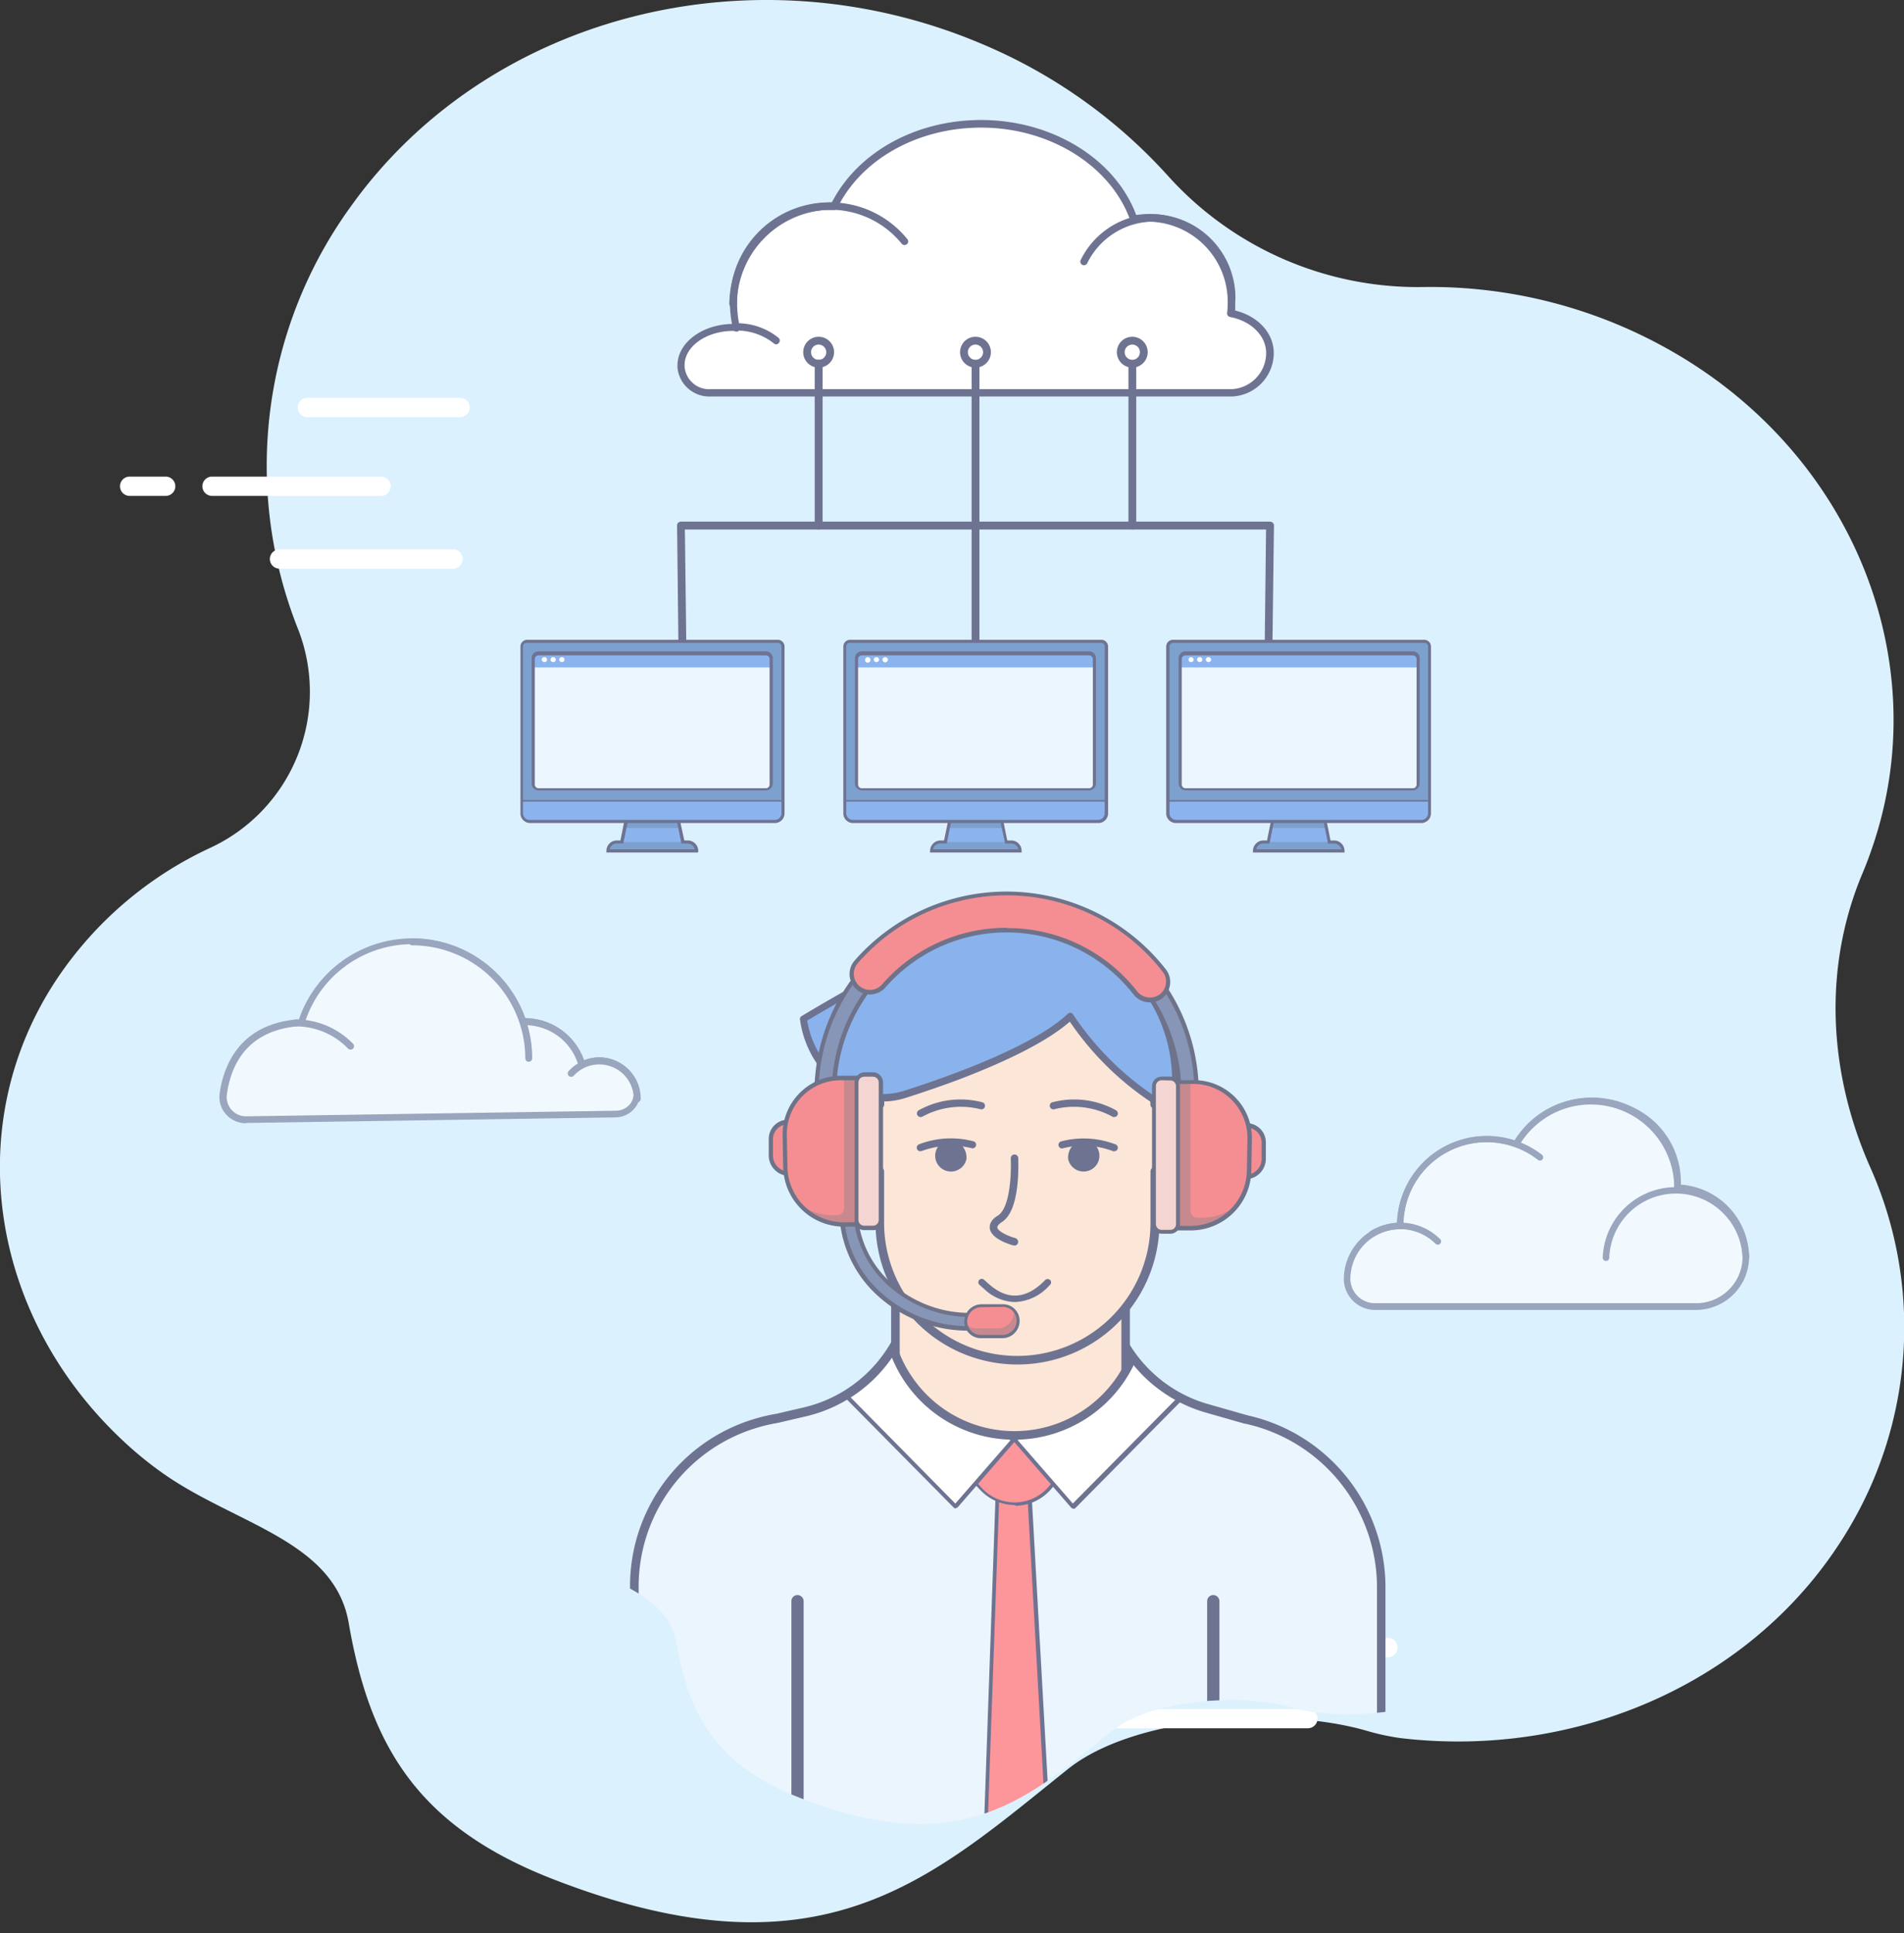 <svg xmlns="http://www.w3.org/2000/svg" xmlns:xlink="http://www.w3.org/1999/xlink" viewBox="0 0 197.55 200.58"><rect x="0" y="0" width="197.55" height="200.58" fill="#333333" stroke="none"/><defs><style>.f7f9d16d-719a-49cf-8e5d-44aec7f5d471{fill:none;}.a915ffef-bf90-4c10-9e63-9dea06167be6{fill:#dcf1fe;}.bb969179-9165-40ca-a4c1-13e19bc47e87{opacity:0.6;}.adf90164-3a06-40ca-8b02-1287547c60ba{fill:#fff;}.aca59b80-0648-4808-a6ae-0851a2bd457d{fill:#6e7392;}.a04ab4cc-13f8-4ec3-97d7-cbb49ec74396{clip-path:url(#ee9e886b-d53a-49b4-a662-dd052a2e0102);}.f11a8207-4ca3-4313-80e5-d999c24a524c{fill:#8ab3ed;}.e7858bd0-94cd-4dee-84ca-82d999624947{fill:#ebf5fd;}.ea88cced-4259-4750-a948-c2f003d9403f{fill:#fd969a;}.a9511584-5852-4f6a-9cc0-be23d5f09dbd{fill:#6e7391;}.f2b60538-6b0c-4174-9ef0-3233e534bd1e{clip-path:url(#b46d9bbd-b9a6-4a2d-80ef-e88c9ed5c4d1);}.e6506722-080f-457d-8007-6f1530d31697{clip-path:url(#b956e43f-a6b6-4ae1-b6d7-ed1b902cca9d);}.b3219e7a-7bb2-49b3-8303-9d9970de78cc{fill:#fbe6d8;}.a6a7a5d9-ebc2-4180-a603-2918d3479a2b{fill:#f9c161;}.b52fe57a-cb86-44bc-8ac2-2da3fec93d39{clip-path:url(#f66f5c34-05c3-4349-8eed-133789268e56);}.aab64dfc-e339-4467-8ef4-78e58c2a33d5{fill:#8795b7;}.bd57961c-b394-4b66-8c61-955f102b2c6b{fill:#6e7389;}.e7ad780d-201a-4d8a-964f-124bb5d966bf{fill:#f58e92;}.f7901a22-fb5f-4f46-8c70-13ee8efe013a{fill:#c8898e;}.be755b63-bf9b-40bd-8e47-23656d0d8e98{fill:#f5d5d2;}.e2b1c451-0707-479f-8337-297cce8845c1{fill:#8bb4ee;}.aa813bf2-5c4e-41aa-90c3-4f47052fcadd{fill:#7ca1ce;}.f1f91909-7bea-4022-ad53-f86695c373c6{clip-path:url(#e43a76d0-2642-4ba1-b3ef-b32195e96202);}.aeedd82d-b126-4a20-9e76-70a95d468183{fill:#ecf6fe;}.aff8d006-6046-4944-ada1-2f060a930beb{clip-path:url(#f13cc451-9556-41d0-b007-645618d8f3fa);}.a20f413c-93f8-45df-8d8f-282e532c443f{clip-path:url(#aba5689a-7f82-4e95-904b-b5d2a48b2b45);}</style><clipPath id="ee9e886b-d53a-49b4-a662-dd052a2e0102"><path class="f7f9d16d-719a-49cf-8e5d-44aec7f5d471" d="M137.64,86.48a21.12,21.12,0,0,1-16-7A33.09,33.09,0,0,0,110,71.23c-14.4-6.15-31.12-1.85-39.71,10.21A27.72,27.72,0,0,0,67,107.89a10.82,10.82,0,0,1-5.54,13.85,23.43,23.43,0,0,0-9.6,8.21c-6,9.05-4.22,20.92,3.89,28.73A23.8,23.8,0,0,0,58.45,161c4.53,3.23,10.83,4.25,11.72,9.44,1.35,7.78,4.4,12.82,12.87,16.11,16.88,6.55,23.73-.08,32.31-6.94,4.17-3.33,13.35-3.95,18.7-2.44a15.26,15.26,0,0,0,2.18.47c11.08,1.32,22.3-3.46,28.05-13a24.7,24.7,0,0,0,1.42-23,23.11,23.11,0,0,1-.45-18.42c.22-.52.43-1.06.61-1.6,4-11.54-1.11-24.45-12.32-31A30.46,30.46,0,0,0,137.64,86.48Z"/></clipPath><clipPath id="b46d9bbd-b9a6-4a2d-80ef-e88c9ed5c4d1"><path class="f7f9d16d-719a-49cf-8e5d-44aec7f5d471" d="M129.34,147.29h0l-4.14-1.18a14.63,14.63,0,0,1-8.49-6.56h0l-2.73,2.6-5,4.74H99.57l-6.76-7.34A11.83,11.83,0,0,1,92,140.8a14.61,14.61,0,0,1-8.52,5.67l-2.83.65a17.93,17.93,0,0,0-2.22.52h0a17.75,17.75,0,0,0-12.57,17v15.69h77.5V164.63A17.74,17.74,0,0,0,129.34,147.29Z"/></clipPath><clipPath id="b956e43f-a6b6-4ae1-b6d7-ed1b902cca9d"><circle class="f7f9d16d-719a-49cf-8e5d-44aec7f5d471" cx="104.84" cy="135.63" r="13.3"/></clipPath><clipPath id="f66f5c34-05c3-4349-8eed-133789268e56"><path class="f7f9d16d-719a-49cf-8e5d-44aec7f5d471" d="M129.34,147.29h0l-4.14-1.18a14.63,14.63,0,0,1-8.49-6.56h0l-2.73,2.6-5,4.74H99.57l-6.76-7.34A11.83,11.83,0,0,1,92,140.8a14.61,14.61,0,0,1-8.52,5.67l-2.83.65a17.93,17.93,0,0,0-2.22.52h0a17.75,17.75,0,0,0-12.57,17v30.3h77.5v-30.3A17.74,17.74,0,0,0,129.34,147.29Z"/></clipPath><clipPath id="e43a76d0-2642-4ba1-b3ef-b32195e96202"><rect class="f7f9d16d-719a-49cf-8e5d-44aec7f5d471" x="55.32" y="67.81" width="24.69" height="14.08" rx="0.55"/></clipPath><clipPath id="f13cc451-9556-41d0-b007-645618d8f3fa"><rect class="f7f9d16d-719a-49cf-8e5d-44aec7f5d471" x="88.87" y="67.81" width="24.69" height="14.08" rx="0.55"/></clipPath><clipPath id="aba5689a-7f82-4e95-904b-b5d2a48b2b45"><rect class="f7f9d16d-719a-49cf-8e5d-44aec7f5d471" x="122.41" y="67.81" width="24.69" height="14.08" rx="0.55"/></clipPath></defs><g id="f4c8a71f-82f7-4b6d-8b97-e15d8b87d793" data-name="Layer 2"><g id="a8139fd7-6f0c-4048-beb8-ea25ff2db61a" data-name="Layer 1"><path class="a915ffef-bf90-4c10-9e63-9dea06167be6" d="M147.63,29.78a34.88,34.88,0,0,1-26.38-11.46A54.25,54.25,0,0,0,102,4.61C78.18-5.56,50.57,1.55,36.37,21.46a45.83,45.83,0,0,0-5.49,43.7A17.85,17.85,0,0,1,21.74,88,38.74,38.74,0,0,0,5.89,101.59c-9.94,14.94-7,34.55,6.42,47.46a38.15,38.15,0,0,0,4.51,3.75c7.48,5.33,17.88,7,19.36,15.59,2.22,12.86,7.26,21.17,21.26,26.6,27.89,10.83,39.19-.12,53.37-11.45,6.88-5.5,22.05-6.52,30.88-4a24.51,24.51,0,0,0,3.61.79c18.29,2.17,36.84-5.73,46.33-21.42A40.79,40.79,0,0,0,194,121c-4.32-9.82-4.85-20.7-.74-30.43.36-.86.7-1.75,1-2.65,6.55-19.06-1.84-40.38-20.36-51.22A50.4,50.4,0,0,0,147.63,29.78Z"/><g class="bb969179-9165-40ca-a4c1-13e19bc47e87"><path class="adf90164-3a06-40ca-8b02-1287547c60ba" d="M175.91,135.57a5.18,5.18,0,0,0,5.23-5v-.06a7.25,7.25,0,0,0-7.09-7.24h0a8.26,8.26,0,0,0-4.54-7.91,9.11,9.11,0,0,0-12.21,3.41,9,9,0,0,0-12,8.45,5.51,5.51,0,0,0-5.51,5.51v0a2.91,2.91,0,0,0,2.95,2.81Z"/><path class="aca59b80-0648-4808-a6ae-0851a2bd457d" d="M149.18,129.14a.34.34,0,0,1-.24-.1,5.19,5.19,0,0,0-6.33-.77.34.34,0,1,1-.35-.58,5.86,5.86,0,0,1,7.16.87.33.33,0,0,1,0,.48A.31.31,0,0,1,149.18,129.14Z"/><path class="aca59b80-0648-4808-a6ae-0851a2bd457d" d="M175.91,135.91l-33.19,0a3.24,3.24,0,0,1-3.29-3.15,5.87,5.87,0,0,1,5.52-5.88,9.34,9.34,0,0,1,9.32-9,9.19,9.19,0,0,1,2.88.47A9.46,9.46,0,0,1,169.66,115a8.57,8.57,0,0,1,4.74,7.91,7.63,7.63,0,0,1,7.08,7.56A5.53,5.53,0,0,1,175.91,135.91Zm-30.63-8.38a5.18,5.18,0,0,0-5.17,5.17,2.55,2.55,0,0,0,2.61,2.51l33.19,0a4.82,4.82,0,0,0,4.89-4.68,7,7,0,0,0-6.76-7h-.33v-.33a7.9,7.9,0,0,0-4.35-7.62,8.79,8.79,0,0,0-11.77,3.28l-.14.24-.27-.1a8.64,8.64,0,0,0-11.56,8.14v.34Z"/><path class="aca59b80-0648-4808-a6ae-0851a2bd457d" d="M181.14,130.83a.34.34,0,0,1-.34-.34,6.92,6.92,0,0,0-13.83,0,.34.34,0,0,1-.34.34.34.34,0,0,1-.34-.34,7.6,7.6,0,0,1,15.19,0A.34.34,0,0,1,181.14,130.83Z"/><path class="aca59b80-0648-4808-a6ae-0851a2bd457d" d="M145.28,127.53a.35.35,0,0,1-.34-.34A9.33,9.33,0,0,1,160,119.82a.34.34,0,0,1-.41.54,8.65,8.65,0,0,0-14,6.83A.34.34,0,0,1,145.28,127.53Z"/><path class="aca59b80-0648-4808-a6ae-0851a2bd457d" d="M174.39,123.24h-.68a8.65,8.65,0,0,0-16.13-4.34l-.58-.34a9.32,9.32,0,0,1,17.39,4.68Z"/></g><path class="adf90164-3a06-40ca-8b02-1287547c60ba" d="M127.06,171.94H109.78a1,1,0,0,1,0-2h17.28a1,1,0,0,1,0,2Z"/><path class="adf90164-3a06-40ca-8b02-1287547c60ba" d="M135.7,179.31H105.87a1,1,0,0,1,0-2H135.7a1,1,0,0,1,0,2Z"/><path class="adf90164-3a06-40ca-8b02-1287547c60ba" d="M144,171.94h-8.4a1,1,0,0,1,0-2H144a1,1,0,0,1,0,2Z"/><path class="adf90164-3a06-40ca-8b02-1287547c60ba" d="M47.73,43.28H31.89a1,1,0,0,1,0-2H47.73a1,1,0,0,1,0,2Z"/><path class="adf90164-3a06-40ca-8b02-1287547c60ba" d="M17.19,51.45H13.45a1,1,0,0,1,0-2h3.74a1,1,0,0,1,0,2Z"/><path class="adf90164-3a06-40ca-8b02-1287547c60ba" d="M39.53,51.45H22a1,1,0,0,1,0-2H39.53a1,1,0,0,1,0,2Z"/><path class="adf90164-3a06-40ca-8b02-1287547c60ba" d="M47.06,59H29a1,1,0,0,1,0-2h18a1,1,0,0,1,0,2Z"/><g class="bb969179-9165-40ca-a4c1-13e19bc47e87"><path class="adf90164-3a06-40ca-8b02-1287547c60ba" d="M66,113l0-.05a4,4,0,0,0-2.57-2.71,3.81,3.81,0,0,0-3,.25A6.15,6.15,0,0,0,54.46,106l-.22,0a12.07,12.07,0,0,0-23,.17,3.51,3.51,0,0,0-.55,0c-5.62.55-7.18,4.56-7.57,7.36a2.38,2.38,0,0,0,2.41,2.68l38.32-.58A2.14,2.14,0,0,0,66,113Z"/><path class="aca59b80-0648-4808-a6ae-0851a2bd457d" d="M25.52,116.54a2.76,2.76,0,0,1-2.08-.94,2.68,2.68,0,0,1-.65-2.15c.36-2.61,1.86-7.08,7.88-7.67a1.87,1.87,0,0,1,.34,0,12.43,12.43,0,0,1,23.48-.15,6.53,6.53,0,0,1,6.1,4.39,4.14,4.14,0,0,1,2.94-.09,4.31,4.31,0,0,1,2.8,3v0a2.32,2.32,0,0,1-.44,2,2.6,2.6,0,0,1-2,1l-38.31.58Zm5.26-10.05h0c-5.25.52-6.84,4.12-7.24,7.06a2,2,0,0,0,2.05,2.27l38.31-.58a1.89,1.89,0,0,0,1.48-.71,1.63,1.63,0,0,0,.31-1.4h0L66,113l-.36,0a3.6,3.6,0,0,0-2.34-2.47,3.41,3.41,0,0,0-2.77.23.34.34,0,0,1-.31,0,.35.35,0,0,1-.2-.23,5.79,5.79,0,0,0-5.56-4.27l-.2,0a.37.37,0,0,1-.36-.25,11.71,11.71,0,0,0-22.3.17.36.36,0,0,1-.37.25l-.24,0Z"/><path class="aca59b80-0648-4808-a6ae-0851a2bd457d" d="M36.37,108.9a.36.36,0,0,1-.26-.11,7.53,7.53,0,0,0-5.4-2.3.36.36,0,1,1,0-.71,8,8,0,0,1,3.64.85,8.29,8.29,0,0,1,2.28,1.66.37.37,0,0,1,0,.51A.39.39,0,0,1,36.37,108.9Z"/><path class="aca59b80-0648-4808-a6ae-0851a2bd457d" d="M60.24,110.42a.35.35,0,0,1-.33-.24,5.82,5.82,0,0,0-5.45-3.82.36.36,0,0,1,0-.72,6.53,6.53,0,0,1,6.12,4.3.36.36,0,0,1-.21.46Z"/><path class="aca59b80-0648-4808-a6ae-0851a2bd457d" d="M66.12,114.36a.36.36,0,0,1-.36-.36,3.58,3.58,0,0,0-6.24-2.38.37.37,0,0,1-.51,0,.35.35,0,0,1,0-.5A4.29,4.29,0,0,1,66.48,114,.36.36,0,0,1,66.12,114.36Z"/><path class="aca59b80-0648-4808-a6ae-0851a2bd457d" d="M54.86,110.16a.36.36,0,0,1-.36-.36A11.74,11.74,0,0,0,42.78,98.08a.36.36,0,0,1-.36-.36.36.36,0,0,1,.36-.36A12.45,12.45,0,0,1,55.22,109.8.36.36,0,0,1,54.86,110.16Z"/></g><g class="a04ab4cc-13f8-4ec3-97d7-cbb49ec74396"><path class="f11a8207-4ca3-4313-80e5-d999c24a524c" d="M104.79,95.83h.93A16.26,16.26,0,0,1,122,112.09v7.59a12.72,12.72,0,0,1-12.72,12.72h-8a12.72,12.72,0,0,1-12.72-12.72v-7.59a16.26,16.26,0,0,1,16.26-16.26Z"/><path class="e7858bd0-94cd-4dee-84ca-82d999624947" d="M129.34,147.29h0l-4.14-1.18a14.63,14.63,0,0,1-8.49-6.56h0l-2.73,2.6-5,4.74H99.57l-6.76-7.34A11.83,11.83,0,0,1,92,140.8a14.61,14.61,0,0,1-8.52,5.67l-2.83.65a17.93,17.93,0,0,0-2.22.52h0a17.75,17.75,0,0,0-12.57,17v30.93h77.5V164.63A17.74,17.74,0,0,0,129.34,147.29Z"/><polygon class="ea88cced-4259-4750-a948-c2f003d9403f" points="109.02 194.65 105.55 200.37 102.08 194.65 103.52 153.92 106.73 153.92 109.02 194.65"/><path class="a9511584-5852-4f6a-9cc0-be23d5f09dbd" d="M105.55,200.58a.22.22,0,0,1-.18-.1l-3.46-5.72a.11.11,0,0,1,0-.11l1.43-40.74a.2.2,0,0,1,.21-.2h3.21a.22.22,0,0,1,.21.2l2.28,40.73a.17.17,0,0,1,0,.12l-3.46,5.72A.22.22,0,0,1,105.55,200.58Zm-3.26-6,3.26,5.37,3.25-5.37-2.26-40.47h-2.82Z"/><path class="ea88cced-4259-4750-a948-c2f003d9403f" d="M105.4,148.53l-4.57,4.89,1,1.06a4.77,4.77,0,0,0,7.06-.09l.86-1Z"/><path class="a9511584-5852-4f6a-9cc0-be23d5f09dbd" d="M105.31,156.15a4.92,4.92,0,0,1-3.6-1.56l-1-1.06a.16.16,0,0,1,0-.22l4.57-4.89a.17.17,0,0,1,.12,0,.14.14,0,0,1,.11.06l4.34,4.89a.15.15,0,0,1,0,.2l-.86,1a4.93,4.93,0,0,1-3.62,1.66ZM101,153.42l.9,1a4.63,4.63,0,0,0,3.37,1.46h.06a4.64,4.64,0,0,0,3.4-1.55l.77-.87-4.14-4.66Z"/><g class="f2b60538-6b0c-4174-9ef0-3233e534bd1e"><polygon class="adf90164-3a06-40ca-8b02-1287547c60ba" points="87.71 144.74 99.13 156.29 105.14 149.39 91.55 138.77 87.71 144.74"/><path class="a9511584-5852-4f6a-9cc0-be23d5f09dbd" d="M99.13,156.5a.2.2,0,0,1-.15-.06L87.56,144.89a.21.21,0,0,1,0-.26l3.84-6a.23.23,0,0,1,.14-.09.22.22,0,0,1,.16,0l13.6,10.62a.28.28,0,0,1,.08.15.27.27,0,0,1,0,.15l-6,6.91a.23.23,0,0,1-.15.07ZM88,144.72,99.12,156l5.72-6.57L91.6,139.07Z"/><polygon class="adf90164-3a06-40ca-8b02-1287547c60ba" points="122.72 144.74 111.3 156.29 105.29 149.39 118.88 138.77 122.72 144.74"/><path class="a9511584-5852-4f6a-9cc0-be23d5f09dbd" d="M111.3,156.5h0a.21.21,0,0,1-.15-.07l-6-6.91a.17.17,0,0,1,0-.15.19.19,0,0,1,.08-.15l13.59-10.62a.25.25,0,0,1,.17,0,.31.31,0,0,1,.14.09l3.83,6a.21.21,0,0,1,0,.26l-11.42,11.55A.2.2,0,0,1,111.3,156.5Zm-5.71-7.08,5.72,6.57,11.14-11.27-3.62-5.65Z"/></g><path class="a9511584-5852-4f6a-9cc0-be23d5f09dbd" d="M143.32,196H65.82a.45.45,0,0,1-.45-.45V164.63a18.09,18.09,0,0,1,12.89-17.41,18.42,18.42,0,0,1,2.31-.54l2.79-.65a14.12,14.12,0,0,0,8.27-5.49,13,13,0,0,0,.8-1.23.45.45,0,0,1,.34-.22.43.43,0,0,1,.37.15l6.62,7.19h9.08l7.56-7.22a.5.5,0,0,1,.37-.12.43.43,0,0,1,.32.22,14.09,14.09,0,0,0,8.23,6.36l4.14,1.18h0a18.28,18.28,0,0,1,14.29,17.77v30.93A.45.45,0,0,1,143.32,196Zm-77.06-.89h76.61V164.63a17.39,17.39,0,0,0-13.63-16.91l-.07,0-4.09-1.17a15,15,0,0,1-4.46-2.13,14.81,14.81,0,0,1-4-4.16l-7.29,7a.44.44,0,0,1-.31.13H99.57a.45.45,0,0,1-.33-.15l-6.35-6.9c-.17.27-.35.53-.53.79a15,15,0,0,1-8.79,5.83l-2.83.66a18,18,0,0,0-2.19.51,17.21,17.21,0,0,0-12.29,16.56Z"/><g class="e6506722-080f-457d-8007-6f1530d31697"><rect class="b3219e7a-7bb2-49b3-8303-9d9970de78cc" x="92.9" y="129.53" width="23.88" height="27.97"/><path class="a9511584-5852-4f6a-9cc0-be23d5f09dbd" d="M116.78,158H92.9a.45.45,0,0,1-.44-.45v-28a.44.44,0,0,1,.44-.44h23.88a.45.45,0,0,1,.45.44v28A.45.45,0,0,1,116.78,158Zm-23.43-.9h23V130h-23Z"/></g><path class="b3219e7a-7bb2-49b3-8303-9d9970de78cc" d="M122.73,113.77a2.82,2.82,0,0,0-2.93.81,14.25,14.25,0,0,0-14.25-13.92h0a14.27,14.27,0,0,0-14.26,13.92,2.81,2.81,0,0,0-2.92-.81c-1.45.62-1.9,2.83-1,5,.83,2,2.53,3.15,3.93,2.82v5.32a14.26,14.26,0,0,0,14.26,14.26h0a14.26,14.26,0,0,0,14.26-14.26v-5.32c1.4.33,3.1-.86,3.93-2.82C124.63,116.6,124.18,114.39,122.73,113.77Z"/><polygon class="a6a7a5d9-ebc2-4180-a603-2918d3479a2b" points="89.16 113.94 90.65 110.02 94.98 113.14 91.02 114.29 89.16 113.94"/><path class="a9511584-5852-4f6a-9cc0-be23d5f09dbd" d="M105.55,141.57a14.73,14.73,0,0,1-14.71-14.71V122h0c-1.48,0-3.07-1.25-3.87-3.15a5.66,5.66,0,0,1-.4-3.3,2.7,2.7,0,0,1,4.34-1.88,14.71,14.71,0,0,1,29.32,0,2.91,2.91,0,0,1,2.69-.35h0c1.68.71,2.24,3.19,1.25,5.53-.8,1.9-2.39,3.15-3.87,3.15h0v4.82A14.73,14.73,0,0,1,105.55,141.57ZM91.29,121.1a.46.46,0,0,1,.27.09.46.46,0,0,1,.17.35v5.32a13.82,13.82,0,0,0,27.64,0v-5.32a.44.44,0,0,1,.55-.43c1.18.27,2.68-.85,3.41-2.57s.43-3.85-.77-4.35a2.34,2.34,0,0,0-2.45.72.45.45,0,0,1-.48.08.44.44,0,0,1-.27-.4,13.81,13.81,0,0,0-27.62,0,.44.44,0,0,1-.27.4.45.45,0,0,1-.48-.08,2.34,2.34,0,0,0-2.45-.72,2,2,0,0,0-1.12,1.58,4.87,4.87,0,0,0,.35,2.77c.73,1.72,2.23,2.84,3.41,2.57Z"/><path class="f11a8207-4ca3-4313-80e5-d999c24a524c" d="M116.05,101l-4.21,3.82A42.66,42.66,0,0,1,96,113.13l-1.16.29A9.27,9.27,0,0,1,83.63,107a8.8,8.8,0,0,1-.26-1.32h0s5.32-3.24,13.28-7.43S110.87,96.48,116.05,101Z"/><path class="f11a8207-4ca3-4313-80e5-d999c24a524c" d="M107.16,99.16s5.13,10.2,12.63,15c0,0,3.76-3.25-2.87-12.34A7.69,7.69,0,0,0,107.16,99.16Z"/><path class="a9511584-5852-4f6a-9cc0-be23d5f09dbd" d="M105.26,129.22l-.11,0c-.38-.1-2.28-.68-2.45-1.74-.07-.5.21-1,.85-1.37,1.29-.84,1.39-4.55,1.32-5.91a.39.39,0,1,1,.78-.05c0,.55.23,5.39-1.67,6.62-.34.22-.52.43-.5.59.06.4,1.13.9,1.88,1.1a.4.4,0,0,1-.1.78Z"/><path class="a9511584-5852-4f6a-9cc0-be23d5f09dbd" d="M105.26,149.37a13.68,13.68,0,0,1-12.77-8.64.45.45,0,0,1,.83-.33,12.86,12.86,0,0,0,23.65.54.44.44,0,0,1,.59-.23.46.46,0,0,1,.22.6A13.78,13.78,0,0,1,105.26,149.37Z"/><path class="a9511584-5852-4f6a-9cc0-be23d5f09dbd" d="M110.83,120.27a1.64,1.64,0,1,0,1.6-2A1.83,1.83,0,0,0,110.83,120.27Z"/><path class="a9511584-5852-4f6a-9cc0-be23d5f09dbd" d="M115.61,119.44h-.12a8.66,8.66,0,0,0-5.18-.31.36.36,0,0,1-.47-.23.37.37,0,0,1,.23-.47,9.2,9.2,0,0,1,5.66.3.37.37,0,0,1,.23.47A.36.36,0,0,1,115.61,119.44Z"/><path class="a9511584-5852-4f6a-9cc0-be23d5f09dbd" d="M115.59,115.9a.41.41,0,0,1-.18-.05,8.32,8.32,0,0,0-6-.77.37.37,0,0,1-.47-.24.36.36,0,0,1,.23-.47,8.92,8.92,0,0,1,6.61.82.38.38,0,0,1,.16.51A.4.4,0,0,1,115.59,115.9Z"/><path class="a9511584-5852-4f6a-9cc0-be23d5f09dbd" d="M100.27,120.27a1.64,1.64,0,1,1-1.6-2A1.83,1.83,0,0,1,100.27,120.27Z"/><path class="a9511584-5852-4f6a-9cc0-be23d5f09dbd" d="M95.49,119.44a.35.35,0,0,1-.35-.25.36.36,0,0,1,.23-.47,9.2,9.2,0,0,1,5.66-.3.37.37,0,1,1-.25.7,8.82,8.82,0,0,0-5.17.31Z"/><path class="a9511584-5852-4f6a-9cc0-be23d5f09dbd" d="M95.51,115.9a.4.4,0,0,1-.33-.2.38.38,0,0,1,.15-.51,8.92,8.92,0,0,1,6.61-.82.37.37,0,1,1-.23.71,8.32,8.32,0,0,0-6,.77A.41.41,0,0,1,95.51,115.9Z"/><path class="a9511584-5852-4f6a-9cc0-be23d5f09dbd" d="M119.79,114.46a.41.41,0,0,1-.19,0A30.76,30.76,0,0,1,111,106c-3.89,3.39-12.26,6.39-17,7.9a8,8,0,0,1-5.51-.23l-.09,0A10.65,10.65,0,0,1,83,105.75a.33.33,0,0,1,.16-.32s4.59-2.79,11.43-6.44a16.33,16.33,0,0,1,10.17-3.5h.93a16.62,16.62,0,0,1,16.6,16.6v1.53a.34.34,0,1,1-.68,0v-1.53a15.94,15.94,0,0,0-15.92-15.92h-.93A15.74,15.74,0,0,0,95,99.56c-6.08,3.25-10.33,5.78-11.25,6.33a9.94,9.94,0,0,0,5,7.07l.06,0a7.35,7.35,0,0,0,5,.21c4.8-1.53,13.39-4.61,17-8a.33.33,0,0,1,.27-.09.38.38,0,0,1,.25.16,30.58,30.58,0,0,0,8.61,8.58.34.34,0,0,1,.1.47A.33.33,0,0,1,119.79,114.46Z"/><g class="b52fe57a-cb86-44bc-8ac2-2da3fec93d39"><path class="a9511584-5852-4f6a-9cc0-be23d5f09dbd" d="M82.74,192.56a.64.64,0,0,1-.63-.64v-25.8a.63.63,0,0,1,.63-.63.64.64,0,0,1,.64.63v25.8A.64.64,0,0,1,82.74,192.56Z"/><path class="a9511584-5852-4f6a-9cc0-be23d5f09dbd" d="M125.88,190.84a.63.63,0,0,1-.63-.63V166.12a.63.63,0,0,1,.63-.63.64.64,0,0,1,.64.63v24.09A.64.64,0,0,1,125.88,190.84Z"/></g><path class="aca59b80-0648-4808-a6ae-0851a2bd457d" d="M105.27,135.09a4.81,4.81,0,0,1-3.17-1.37l-.49-.43a.36.36,0,0,1,0-.5.35.35,0,0,1,.5,0l.49.43c1.91,1.7,3.84,1.59,5.73-.3l.12-.12a.37.37,0,0,1,.5,0,.35.35,0,0,1,0,.5l-.12.12A5,5,0,0,1,105.27,135.09Z"/><path class="aab64dfc-e339-4467-8ef4-78e58c2a33d5" d="M100.54,137.82a.85.85,0,0,0,.82-.7.6.6,0,0,0-.6-.71c-6.73,0-12.12-5.08-12-11.31a.59.59,0,0,0-.7-.61.86.86,0,0,0-.73.8C87.19,132.2,93.13,137.82,100.54,137.82Z"/><path class="bd57961c-b394-4b66-8c61-955f102b2c6b" d="M100.54,138.06A13.94,13.94,0,0,1,90.61,134a12.08,12.08,0,0,1-3.53-8.7,1.09,1.09,0,0,1,.93-1,.9.9,0,0,1,.7.2.81.81,0,0,1,.27.64,10.42,10.42,0,0,0,3,7.51,12.27,12.27,0,0,0,8.73,3.57.85.85,0,0,1,.65.28.88.88,0,0,1,.18.69A1.09,1.09,0,0,1,100.54,138.06ZM88.15,124.72h-.07a.64.64,0,0,0-.53.58,11.6,11.6,0,0,0,3.39,8.37,13.51,13.51,0,0,0,9.6,3.92.62.62,0,0,0,.59-.51.4.4,0,0,0-.08-.32.37.37,0,0,0-.29-.12,12.75,12.75,0,0,1-9.06-3.7,10.89,10.89,0,0,1-3.18-7.85.36.36,0,0,0-.12-.28A.35.35,0,0,0,88.15,124.72Z"/><path class="e7ad780d-201a-4d8a-964f-124bb5d966bf" d="M101.82,138.69H104a1.64,1.64,0,0,0,1.63-1.61h0a1.57,1.57,0,0,0-1.58-1.61h-2.21a1.65,1.65,0,0,0-1.64,1.61h0A1.57,1.57,0,0,0,101.82,138.69Z"/><path class="f7901a22-fb5f-4f46-8c70-13ee8efe013a" d="M105.18,135.9c0,.1,0,.21,0,.32a1.64,1.64,0,0,1-1.64,1.6h-2.21a1.54,1.54,0,0,1-1.08-.43,1.57,1.57,0,0,0,1.55,1.3H104a1.64,1.64,0,0,0,1.63-1.61A1.58,1.58,0,0,0,105.18,135.9Z"/><path class="bd57961c-b394-4b66-8c61-955f102b2c6b" d="M104,138.84h-2.22a1.71,1.71,0,0,1-1.24-.52,1.68,1.68,0,0,1-.49-1.24,1.8,1.8,0,0,1,1.79-1.76h2.21a1.72,1.72,0,0,1,1.74,1.76A1.8,1.8,0,0,1,104,138.84Zm-2.16-3.22a1.5,1.5,0,0,0-1.49,1.46,1.46,1.46,0,0,0,.41,1,1.43,1.43,0,0,0,1,.42H104a1.48,1.48,0,0,0,1.48-1.45,1.43,1.43,0,0,0-1.43-1.46Z"/><path class="aab64dfc-e339-4467-8ef4-78e58c2a33d5" d="M123.25,124.59a.91.91,0,0,1-.91-.91V113.4a17.9,17.9,0,1,0-35.8,0v10.28a.91.91,0,0,1-1.82,0V113.4a19.72,19.72,0,0,1,39.44,0v10.28A.91.91,0,0,1,123.25,124.59Z"/><path class="bd57961c-b394-4b66-8c61-955f102b2c6b" d="M123.25,124.82a1.14,1.14,0,0,1-1.13-1.14V113.4a17.68,17.68,0,0,0-35.36,0v10.28a1.13,1.13,0,1,1-2.26,0V113.4a19.94,19.94,0,1,1,39.88,0v10.28A1.13,1.13,0,0,1,123.25,124.82ZM104.44,95.27a18.15,18.15,0,0,1,18.13,18.13v10.28a.68.68,0,0,0,1.36,0V113.4a19.49,19.49,0,0,0-39,0v10.28a.68.68,0,1,0,1.36,0V113.4A18.15,18.15,0,0,1,104.44,95.27Z"/><path class="e7ad780d-201a-4d8a-964f-124bb5d966bf" d="M119.29,103.74a1.88,1.88,0,0,1-1.5-.73,16.9,16.9,0,0,0-26.09-.73,1.9,1.9,0,0,1-2.86-2.5,20.71,20.71,0,0,1,31.94.9,1.89,1.89,0,0,1-1.49,3.06Z"/><path class="bd57961c-b394-4b66-8c61-955f102b2c6b" d="M119.29,104a2.13,2.13,0,0,1-1.68-.82,16.69,16.69,0,0,0-25.74-.73,2.13,2.13,0,0,1-3,.21,2.16,2.16,0,0,1-.72-1.46,2.13,2.13,0,0,1,.52-1.54,20.95,20.95,0,0,1,32.29.91,2.13,2.13,0,0,1-.37,3A2.14,2.14,0,0,1,119.29,104Zm-14.85-7.71A17.06,17.06,0,0,1,118,102.87a1.71,1.71,0,0,0,2.34.29,1.64,1.64,0,0,0,.63-1.11,1.61,1.61,0,0,0-.34-1.23A20.48,20.48,0,0,0,89,99.93a1.67,1.67,0,0,0,2.52,2.2A17.12,17.12,0,0,1,104.44,96.26Z"/><path class="e7ad780d-201a-4d8a-964f-124bb5d966bf" d="M81.88,121.73h0A1.91,1.91,0,0,1,80,119.88l0-1.66a1.81,1.81,0,0,1,1.81-1.86h0a1.9,1.9,0,0,1,1.89,1.86l0,1.66A1.82,1.82,0,0,1,81.88,121.73Z"/><path class="bd57961c-b394-4b66-8c61-955f102b2c6b" d="M81.88,122a2.13,2.13,0,0,1-2.12-2.08l0-1.66a2,2,0,0,1,2-2.09,2.13,2.13,0,0,1,2.12,2.08l0,1.66A2,2,0,0,1,81.88,122Zm-.1-5.36a1.57,1.57,0,0,0-1.58,1.61l0,1.66a1.65,1.65,0,0,0,1.65,1.63A1.56,1.56,0,0,0,83,121a1.62,1.62,0,0,0,.46-1.14l0-1.66A1.67,1.67,0,0,0,81.78,116.6Z"/><path class="e7ad780d-201a-4d8a-964f-124bb5d966bf" d="M91.18,113.48a1.65,1.65,0,0,0-1.63-1.63H87.28a5.84,5.84,0,0,0-5.84,6l.06,3.3a6.09,6.09,0,0,0,6,6h.7l1.63-.06a1.59,1.59,0,0,0,1.51-1.63Z"/><path class="f7901a22-fb5f-4f46-8c70-13ee8efe013a" d="M91.39,125.35l-.21-11.87A1.65,1.65,0,0,0,90,111.94h0a1.55,1.55,0,0,0-.43-.07H87.72a.85.85,0,0,0-.15.47v13a.73.73,0,0,1-.72.74h-.41a6,6,0,0,1-3.53-1.14h0A6.09,6.09,0,0,0,87.55,127h.8l.76,0,.77,0H90A1.6,1.6,0,0,0,91.39,125.35Z"/><path class="bd57961c-b394-4b66-8c61-955f102b2c6b" d="M88.25,127.27h-.7a6.32,6.32,0,0,1-6.29-6.17l-.06-3.31a6.08,6.08,0,0,1,6.08-6.18h2.27a1.87,1.87,0,0,1,1.86,1.85l.22,11.88a1.83,1.83,0,0,1-1.74,1.86C89.17,127.25,88.46,127.27,88.25,127.27Zm-1-15.19a5.58,5.58,0,0,0-5.61,5.7l.06,3.31a5.84,5.84,0,0,0,5.82,5.72h.7l1.62-.06a1.35,1.35,0,0,0,1.29-1.39L91,113.48a1.42,1.42,0,0,0-1.41-1.4H87.28Z"/><rect class="be755b63-bf9b-40bd-8e47-23656d0d8e98" x="88.85" y="111.48" width="2.55" height="15.92" rx="0.82"/><path class="bd57961c-b394-4b66-8c61-955f102b2c6b" d="M90.57,127.63h-.9a1,1,0,0,1-1-1V112.31a1.06,1.06,0,0,1,1-1.06h.9a1.06,1.06,0,0,1,1.05,1.06v14.27A1,1,0,0,1,90.57,127.63Zm-.9-15.92a.6.6,0,0,0-.6.6v14.27a.59.59,0,0,0,.6.59h.9a.59.59,0,0,0,.6-.59V112.31a.6.6,0,0,0-.6-.6Z"/><path class="e7ad780d-201a-4d8a-964f-124bb5d966bf" d="M129.22,122.12h0a1.88,1.88,0,0,0,1.88-1.85l0-1.66a1.81,1.81,0,0,0-1.82-1.85h0a1.89,1.89,0,0,0-1.88,1.85l0,1.66A1.81,1.81,0,0,0,129.22,122.12Z"/><path class="bd57961c-b394-4b66-8c61-955f102b2c6b" d="M129.22,122.35a2,2,0,0,1-1.46-.61,2,2,0,0,1-.59-1.47l0-1.66a2.12,2.12,0,0,1,2.11-2.08,2,2,0,0,1,2.06,2.09l0,1.65A2.13,2.13,0,0,1,129.22,122.35Zm.09-5.36a1.67,1.67,0,0,0-1.65,1.63l0,1.65a1.59,1.59,0,0,0,1.59,1.62,1.66,1.66,0,0,0,1.65-1.62l0-1.66a1.57,1.57,0,0,0-1.59-1.62Z"/><path class="e7ad780d-201a-4d8a-964f-124bb5d966bf" d="M119.92,113.87a1.65,1.65,0,0,1,1.63-1.62h2.27a5.83,5.83,0,0,1,5.84,5.94l-.06,3.31a6.09,6.09,0,0,1-6,5.94h-.7c-.21,0-.92,0-1.63-.06a1.6,1.6,0,0,1-1.52-1.62Z"/><path class="f7901a22-fb5f-4f46-8c70-13ee8efe013a" d="M121.08,127.36h.14l.77,0,.76,0h.8a6,6,0,0,0,4.63-2.17h0a6,6,0,0,1-3.52,1.15h-.41a.73.73,0,0,1-.73-.73v-13a.81.81,0,0,0-.14-.46h-1.83a1.54,1.54,0,0,0-.43.06h-.05a1.65,1.65,0,0,0-1.15,1.54l-.22,11.88A1.59,1.59,0,0,0,121.08,127.36Z"/><path class="bd57961c-b394-4b66-8c61-955f102b2c6b" d="M123.55,127.66h-.7l-1.64,0a1.83,1.83,0,0,1-1.74-1.86l.21-11.88h0a1.88,1.88,0,0,1,1.87-1.85h2.27a6,6,0,0,1,6.07,6.18l-.06,3.3A6.3,6.3,0,0,1,123.55,127.66Zm-.48-15.19h-1.52a1.41,1.41,0,0,0-1.4,1.4l-.21,11.87a1.34,1.34,0,0,0,1.29,1.39c.72,0,1.42.06,1.62.06h.7a5.85,5.85,0,0,0,5.82-5.71l.06-3.31a5.62,5.62,0,0,0-5.61-5.71h-.75Z"/><rect class="be755b63-bf9b-40bd-8e47-23656d0d8e98" x="119.7" y="111.88" width="2.55" height="15.92" rx="0.82" transform="translate(241.95 239.67) rotate(180)"/><path class="bd57961c-b394-4b66-8c61-955f102b2c6b" d="M121.43,128h-.9a1,1,0,0,1-1-1.05V112.7a1,1,0,0,1,1-1h.9a1,1,0,0,1,1,1V127A1,1,0,0,1,121.43,128Zm-.9-15.92a.6.6,0,0,0-.6.6V127a.6.6,0,0,0,.6.6h.9a.59.59,0,0,0,.59-.6V112.7a.59.59,0,0,0-.59-.6Z"/></g><path class="adf90164-3a06-40ca-8b02-1287547c60ba" d="M127.63,40.76a4.15,4.15,0,0,0,4.14-4.13h0c0-2-1.73-3.67-4.05-4.11a9.82,9.82,0,0,0,.06-1.09,8.5,8.5,0,0,0-10.14-8.69c-2-5.73-8.32-9.91-15.84-9.91-6.9,0-12.8,3.53-15.26,8.54q-.36,0-.72,0A9.91,9.91,0,0,0,76.1,31.43,10.5,10.5,0,0,0,76.4,34h-.3c-3,0-5.45,1.76-5.45,3.94a1.21,1.21,0,0,0,0,.19,2.93,2.93,0,0,0,3,2.68Z"/><path class="aca59b80-0648-4808-a6ae-0851a2bd457d" d="M127.63,41.14h-54a3.32,3.32,0,0,1-3.34-3c0-.08,0-.15,0-.22,0-2.34,2.52-4.25,5.66-4.31a11,11,0,0,1-.21-2.15A10.3,10.3,0,0,1,85.82,21l.49,0C89,15.79,95,12.45,101.8,12.45c7.33,0,13.9,4,16.09,9.86a8.88,8.88,0,0,1,10.27,9.12c0,.26,0,.52,0,.79,2.38.58,4,2.35,4,4.41A4.52,4.52,0,0,1,127.63,41.14ZM76.1,34.33c-2.8,0-5.07,1.6-5.07,3.56a1,1,0,0,0,0,.17,2.55,2.55,0,0,0,2.58,2.32h54a3.76,3.76,0,0,0,3.76-3.75c0-1.78-1.54-3.32-3.74-3.74a.38.38,0,0,1-.31-.42,9.33,9.33,0,0,0,.06-1A8.32,8.32,0,0,0,119.26,23a8,8,0,0,0-1.54.15.36.36,0,0,1-.43-.24c-2-5.69-8.35-9.67-15.49-9.67-6.58,0-12.44,3.28-14.92,8.34a.38.38,0,0,1-.37.21q-.35,0-.69,0a9.54,9.54,0,0,0-9.34,9.71,10.44,10.44,0,0,0,.29,2.44.37.37,0,0,1-.38.47Z"/><path class="aca59b80-0648-4808-a6ae-0851a2bd457d" d="M76.05,31.92a.38.38,0,0,1-.38-.38A10.67,10.67,0,0,1,86.14,21a10.26,10.26,0,0,1,8,3.81.37.37,0,0,1-.05.53.38.38,0,0,1-.53-.05,9.54,9.54,0,0,0-7.4-3.53,9.9,9.9,0,0,0-9.71,9.82A.38.38,0,0,1,76.05,31.92Z"/><path class="aca59b80-0648-4808-a6ae-0851a2bd457d" d="M127.8,31.47a.38.38,0,0,1-.37-.38,7.94,7.94,0,0,0-7.76-8.1,7.72,7.72,0,0,0-6.85,4.29.38.38,0,1,1-.67-.35,8.45,8.45,0,0,1,7.52-4.7,8.69,8.69,0,0,1,8.51,8.86A.38.38,0,0,1,127.8,31.47Z"/><path class="aca59b80-0648-4808-a6ae-0851a2bd457d" d="M80.54,35.73a.39.39,0,0,1-.25-.1,6.13,6.13,0,0,0-4-1.33.38.38,0,1,1,0-.76,6.81,6.81,0,0,1,4.5,1.52.38.38,0,0,1,0,.54A.39.39,0,0,1,80.54,35.73Z"/><path class="aca59b80-0648-4808-a6ae-0851a2bd457d" d="M70.82,69.12a.42.42,0,0,1-.41-.41l-.16-14.18a.39.39,0,0,1,.11-.29.45.45,0,0,1,.29-.12H84.53V37.73a.41.41,0,0,1,.41-.4.4.4,0,0,1,.41.4v16.8a.41.41,0,0,1-.41.41H71.06l.17,13.76a.42.42,0,0,1-.4.42Z"/><path class="aca59b80-0648-4808-a6ae-0851a2bd457d" d="M84.94,38.14a1.6,1.6,0,1,1,1.6-1.6A1.6,1.6,0,0,1,84.94,38.14Zm0-2.39a.79.79,0,1,0,.79.79A.8.8,0,0,0,84.94,35.75Z"/><path class="aca59b80-0648-4808-a6ae-0851a2bd457d" d="M131.6,69.12h0a.41.41,0,0,1-.4-.42l.16-13.76H117.48a.41.41,0,0,1-.4-.41V37.73a.41.41,0,0,1,.81,0V54.12h13.88a.43.43,0,0,1,.29.12.4.4,0,0,1,.12.29L132,68.71A.41.41,0,0,1,131.6,69.12Z"/><path class="aca59b80-0648-4808-a6ae-0851a2bd457d" d="M117.48,38.14a1.6,1.6,0,1,1,1.6-1.6A1.6,1.6,0,0,1,117.48,38.14Zm0-2.39a.79.79,0,1,0,.79.79A.79.79,0,0,0,117.48,35.75Z"/><path class="aca59b80-0648-4808-a6ae-0851a2bd457d" d="M101.21,69.12a.41.41,0,0,1-.4-.41v-31a.41.41,0,0,1,.81,0v31A.41.41,0,0,1,101.21,69.12Z"/><path class="aca59b80-0648-4808-a6ae-0851a2bd457d" d="M101.21,38.14a1.6,1.6,0,1,1,1.6-1.6A1.6,1.6,0,0,1,101.21,38.14Zm0-2.39a.79.79,0,1,0,.79.79A.8.8,0,0,0,101.21,35.75Z"/><path class="aca59b80-0648-4808-a6ae-0851a2bd457d" d="M117.48,54.94H84.94a.42.42,0,0,1-.41-.41.41.41,0,0,1,.41-.41h32.54a.41.41,0,0,1,.41.41A.41.41,0,0,1,117.48,54.94Z"/><polygon class="e2b1c451-0707-479f-8337-297cce8845c1" points="70.9 87.69 64.44 87.69 65.02 84.85 70.32 84.85 70.9 87.69"/><polygon class="aa813bf2-5c4e-41aa-90c3-4f47052fcadd" points="65.02 84.85 64.85 85.91 70.49 85.91 70.32 84.85 65.02 84.85"/><path class="aa813bf2-5c4e-41aa-90c3-4f47052fcadd" d="M72.26,88.28H63.08a.92.92,0,0,1,.92-.92h7.34a.92.92,0,0,1,.92.92Z"/><path class="aca59b80-0648-4808-a6ae-0851a2bd457d" d="M72.42,88.45h-9.5v-.17A1.08,1.08,0,0,1,64,87.2h.37l.51-2.51h5.58L71,87.2h.37a1.09,1.09,0,0,1,1.08,1.08Zm-9.16-.33h8.82a.76.76,0,0,0-.74-.6H70.7L70.19,85h-5l-.52,2.51H64A.76.76,0,0,0,63.26,88.12Z"/><path class="e2b1c451-0707-479f-8337-297cce8845c1" d="M54.1,80H81.24a0,0,0,0,1,0,0v4.36a.86.86,0,0,1-.86.86H55a.86.86,0,0,1-.86-.86V80A0,0,0,0,1,54.1,80Z"/><path class="aa813bf2-5c4e-41aa-90c3-4f47052fcadd" d="M81.24,83.09v-16a.54.54,0,0,0-.54-.54H54.64a.54.54,0,0,0-.54.54v16Z"/><rect class="adf90164-3a06-40ca-8b02-1287547c60ba" x="55.32" y="67.81" width="24.69" height="14.08" rx="0.55"/><path class="aca59b80-0648-4808-a6ae-0851a2bd457d" d="M80.38,85.39H55a1,1,0,0,1-1-1V67.08a.7.7,0,0,1,.71-.7H80.7a.7.7,0,0,1,.7.7V84.37A1,1,0,0,1,80.38,85.39ZM54.64,66.7a.38.38,0,0,0-.38.38V84.37a.7.7,0,0,0,.7.7H80.38a.7.7,0,0,0,.7-.7V67.08a.38.38,0,0,0-.38-.38Z"/><rect class="aca59b80-0648-4808-a6ae-0851a2bd457d" x="54.1" y="83.01" width="27.15" height="0.16"/><g class="f1f91909-7bea-4022-ad53-f86695c373c6"><path class="aeedd82d-b126-4a20-9e76-70a95d468183" d="M79.64,84.5H55.75a.92.92,0,0,1-1-.88l0-15.47a.9.9,0,0,1,.93-.89h23.9a.93.93,0,0,1,1,.89l0,15.47A.9.9,0,0,1,79.64,84.5Z"/><path class="e2b1c451-0707-479f-8337-297cce8845c1" d="M54.76,69.25H80.54V68a.87.87,0,0,0-1-.72H55.69c-.52,0-.94.32-.93.72Z"/><path class="adf90164-3a06-40ca-8b02-1287547c60ba" d="M56.76,68.44a.26.26,0,0,1-.27.25.27.27,0,0,1-.28-.25.26.26,0,0,1,.28-.25A.26.26,0,0,1,56.76,68.44Z"/><path class="adf90164-3a06-40ca-8b02-1287547c60ba" d="M57.67,68.44a.26.26,0,0,1-.28.25.26.26,0,0,1-.27-.25.25.25,0,0,1,.27-.25A.27.27,0,0,1,57.67,68.44Z"/><path class="adf90164-3a06-40ca-8b02-1287547c60ba" d="M58.57,68.44a.26.26,0,0,1-.27.25.27.27,0,0,1-.28-.25.26.26,0,0,1,.27-.25A.26.26,0,0,1,58.57,68.44Z"/><path class="aca59b80-0648-4808-a6ae-0851a2bd457d" d="M79.64,84.7H55.75a1.12,1.12,0,0,1-1.14-1.08l0-15.47a1,1,0,0,1,.31-.74,1.13,1.13,0,0,1,.82-.34h23.9a1.11,1.11,0,0,1,1.14,1.07l0,15.48a1,1,0,0,1-.3.74A1.18,1.18,0,0,1,79.64,84.7Zm-24-17.25a.75.75,0,0,0-.55.23.66.66,0,0,0-.19.46l0,15.48a.73.73,0,0,0,.76.69H79.64a.8.8,0,0,0,.56-.22.68.68,0,0,0,.19-.47l0-15.47a.74.74,0,0,0-.76-.7Z"/></g><path class="aca59b80-0648-4808-a6ae-0851a2bd457d" d="M79.46,82H55.87a.71.71,0,0,1-.71-.71v-13a.71.71,0,0,1,.71-.71H79.46a.71.71,0,0,1,.72.71v13A.71.71,0,0,1,79.46,82ZM55.87,68a.38.38,0,0,0-.38.39v13a.38.38,0,0,0,.38.39H79.46a.38.38,0,0,0,.39-.39v-13a.38.38,0,0,0-.39-.39Z"/><polygon class="e2b1c451-0707-479f-8337-297cce8845c1" points="104.44 87.69 97.98 87.69 98.56 84.85 103.87 84.85 104.44 87.69"/><polygon class="aa813bf2-5c4e-41aa-90c3-4f47052fcadd" points="98.56 84.85 98.39 85.91 104.03 85.91 103.87 84.85 98.56 84.85"/><path class="aa813bf2-5c4e-41aa-90c3-4f47052fcadd" d="M105.8,88.28H96.62a.93.93,0,0,1,.92-.92h7.34a.92.92,0,0,1,.92.92Z"/><path class="aca59b80-0648-4808-a6ae-0851a2bd457d" d="M106,88.45h-9.5v-.17a1.09,1.09,0,0,1,1.08-1.08h.37l.52-2.51H104l.51,2.51h.37A1.08,1.08,0,0,1,106,88.28Zm-9.16-.33h8.82a.76.76,0,0,0-.74-.6h-.63L103.74,85h-5l-.51,2.51h-.64A.77.77,0,0,0,96.8,88.12Z"/><path class="e2b1c451-0707-479f-8337-297cce8845c1" d="M87.64,80h27.15a0,0,0,0,1,0,0v4.36a.86.86,0,0,1-.86.86H88.5a.86.86,0,0,1-.86-.86V80A0,0,0,0,1,87.64,80Z"/><path class="aa813bf2-5c4e-41aa-90c3-4f47052fcadd" d="M114.79,83.09v-16a.54.54,0,0,0-.54-.54H88.18a.54.54,0,0,0-.54.54v16Z"/><rect class="adf90164-3a06-40ca-8b02-1287547c60ba" x="88.87" y="67.81" width="24.69" height="14.08" rx="0.55"/><path class="aca59b80-0648-4808-a6ae-0851a2bd457d" d="M113.92,85.39H88.5a1,1,0,0,1-1-1V67.08a.7.7,0,0,1,.7-.7h26.07a.7.7,0,0,1,.7.7V84.37A1,1,0,0,1,113.92,85.39ZM88.18,66.7a.38.38,0,0,0-.38.38V84.37a.7.7,0,0,0,.7.7h25.42a.7.7,0,0,0,.7-.7V67.08a.38.38,0,0,0-.37-.38Z"/><rect class="aca59b80-0648-4808-a6ae-0851a2bd457d" x="87.64" y="83.01" width="27.15" height="0.16"/><g class="aff8d006-6046-4944-ada1-2f060a930beb"><path class="aeedd82d-b126-4a20-9e76-70a95d468183" d="M113.19,84.5H89.29a.92.92,0,0,1-1-.88l0-15.47a.92.92,0,0,1,.94-.89h23.89a.93.93,0,0,1,1,.89l0,15.47A.91.91,0,0,1,113.19,84.5Z"/><path class="e2b1c451-0707-479f-8337-297cce8845c1" d="M88.3,69.25h25.79V68c0-.4-.43-.72-1-.72H89.24a.85.85,0,0,0-.94.72Z"/><path class="adf90164-3a06-40ca-8b02-1287547c60ba" d="M90.31,68.44a.28.28,0,1,1-.28-.25A.27.27,0,0,1,90.31,68.44Z"/><path class="adf90164-3a06-40ca-8b02-1287547c60ba" d="M91.21,68.44a.26.26,0,0,1-.27.25.26.26,0,0,1-.28-.25.26.26,0,0,1,.27-.25A.26.26,0,0,1,91.21,68.44Z"/><path class="adf90164-3a06-40ca-8b02-1287547c60ba" d="M92.12,68.44a.28.28,0,0,1-.56,0,.26.26,0,0,1,.28-.25A.27.27,0,0,1,92.12,68.44Z"/><path class="aca59b80-0648-4808-a6ae-0851a2bd457d" d="M113.19,84.7H89.29a1.13,1.13,0,0,1-1.14-1.08l0-15.47a1,1,0,0,1,.3-.74,1.17,1.17,0,0,1,.83-.34h23.89a1.11,1.11,0,0,1,1.14,1.07l0,15.48a1,1,0,0,1-.31.74A1.17,1.17,0,0,1,113.19,84.7Zm-24-17.25a.75.75,0,0,0-.55.23.63.63,0,0,0-.2.46l.05,15.48a.73.73,0,0,0,.75.69h23.9a.78.78,0,0,0,.55-.22.6.6,0,0,0,.19-.47l0-15.47a.73.73,0,0,0-.76-.7Z"/></g><path class="aca59b80-0648-4808-a6ae-0851a2bd457d" d="M113,82H89.42a.71.71,0,0,1-.71-.71v-13a.71.71,0,0,1,.71-.71H113a.71.71,0,0,1,.71.71v13A.71.71,0,0,1,113,82ZM89.42,68a.38.38,0,0,0-.39.39v13a.38.38,0,0,0,.39.39H113a.39.39,0,0,0,.39-.39v-13A.39.39,0,0,0,113,68Z"/><polygon class="e2b1c451-0707-479f-8337-297cce8845c1" points="137.99 87.69 131.52 87.69 132.1 84.85 137.41 84.85 137.99 87.69"/><polygon class="aa813bf2-5c4e-41aa-90c3-4f47052fcadd" points="132.1 84.85 131.93 85.91 137.58 85.91 137.41 84.85 132.1 84.85"/><path class="aa813bf2-5c4e-41aa-90c3-4f47052fcadd" d="M139.34,88.28h-9.17a.92.92,0,0,1,.92-.92h7.33a.92.92,0,0,1,.92.92Z"/><path class="aca59b80-0648-4808-a6ae-0851a2bd457d" d="M139.5,88.45H130v-.17a1.09,1.09,0,0,1,1.09-1.08h.37l.51-2.51h5.57l.51,2.51h.37a1.08,1.08,0,0,1,1.08,1.08Zm-9.16-.33h8.82a.75.75,0,0,0-.74-.6h-.63L137.28,85h-5.05l-.51,2.51h-.63A.77.77,0,0,0,130.34,88.12Z"/><path class="e2b1c451-0707-479f-8337-297cce8845c1" d="M121.18,80h27.15a0,0,0,0,1,0,0v4.36a.86.86,0,0,1-.86.86H122a.86.86,0,0,1-.86-.86V80A0,0,0,0,1,121.18,80Z"/><path class="aa813bf2-5c4e-41aa-90c3-4f47052fcadd" d="M148.33,83.09v-16a.54.54,0,0,0-.54-.54H121.72a.54.54,0,0,0-.54.54v16Z"/><rect class="adf90164-3a06-40ca-8b02-1287547c60ba" x="122.41" y="67.81" width="24.69" height="14.08" rx="0.55"/><path class="aca59b80-0648-4808-a6ae-0851a2bd457d" d="M147.47,85.39H122a1,1,0,0,1-1-1V67.08a.7.7,0,0,1,.7-.7h26.07a.7.7,0,0,1,.7.7V84.37A1,1,0,0,1,147.47,85.39ZM121.72,66.7a.38.38,0,0,0-.38.38V84.37a.71.71,0,0,0,.7.7h25.43a.71.71,0,0,0,.7-.7V67.08a.38.38,0,0,0-.38-.38Z"/><rect class="aca59b80-0648-4808-a6ae-0851a2bd457d" x="121.18" y="83.01" width="27.15" height="0.16"/><g class="a20f413c-93f8-45df-8d8f-282e532c443f"><path class="aeedd82d-b126-4a20-9e76-70a95d468183" d="M146.73,84.5H122.84a.91.91,0,0,1-1-.88l0-15.47a.92.92,0,0,1,.94-.89h23.89a.93.93,0,0,1,1,.89l0,15.47A.91.91,0,0,1,146.73,84.5Z"/><path class="e2b1c451-0707-479f-8337-297cce8845c1" d="M121.85,69.25h25.78V68c0-.4-.43-.72-1-.72H122.78a.85.85,0,0,0-.94.72Z"/><path class="adf90164-3a06-40ca-8b02-1287547c60ba" d="M123.85,68.44a.26.26,0,0,1-.28.25.25.25,0,1,1,0-.5A.27.27,0,0,1,123.85,68.44Z"/><path class="adf90164-3a06-40ca-8b02-1287547c60ba" d="M124.75,68.44a.26.26,0,0,1-.27.25.27.27,0,0,1-.28-.25.26.26,0,0,1,.28-.25A.26.26,0,0,1,124.75,68.44Z"/><path class="adf90164-3a06-40ca-8b02-1287547c60ba" d="M125.66,68.44a.26.26,0,0,1-.28.25.26.26,0,0,1-.27-.25.25.25,0,0,1,.27-.25A.27.27,0,0,1,125.66,68.44Z"/><path class="aca59b80-0648-4808-a6ae-0851a2bd457d" d="M146.73,84.7H122.84a1.13,1.13,0,0,1-1.15-1.08l0-15.47a1,1,0,0,1,.31-.74,1.13,1.13,0,0,1,.82-.34h23.89a1.12,1.12,0,0,1,1.15,1.07l0,15.48a1,1,0,0,1-.31.74A1.17,1.17,0,0,1,146.73,84.7ZM122.78,67.45a.75.75,0,0,0-.55.23.63.63,0,0,0-.2.46l0,15.48a.73.73,0,0,0,.76.69h23.89a.78.78,0,0,0,.55-.22.65.65,0,0,0,.2-.47l0-15.47a.73.73,0,0,0-.76-.7Z"/></g><path class="aca59b80-0648-4808-a6ae-0851a2bd457d" d="M146.55,82H123a.71.71,0,0,1-.71-.71v-13a.71.71,0,0,1,.71-.71h23.59a.71.71,0,0,1,.71.71v13A.71.71,0,0,1,146.55,82ZM123,68a.39.39,0,0,0-.39.39v13a.39.39,0,0,0,.39.39h23.59a.39.39,0,0,0,.39-.39v-13a.39.39,0,0,0-.39-.39Z"/></g></g></svg>